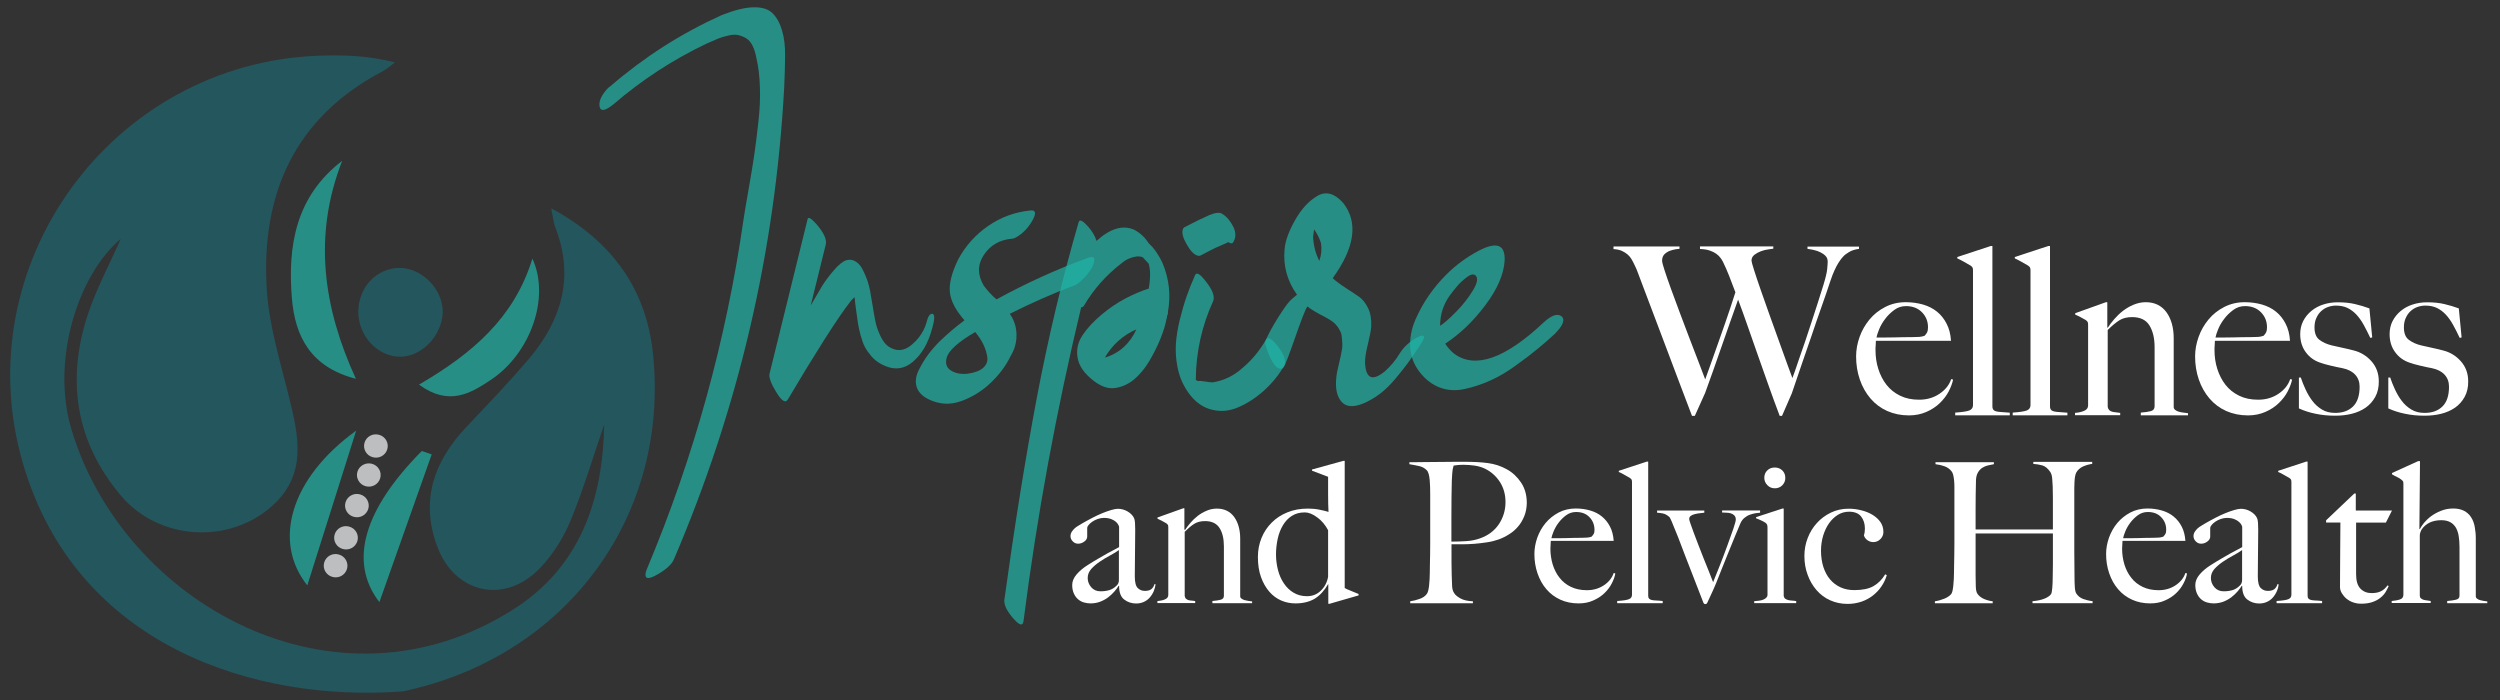 <?xml version="1.0" encoding="utf-8"?>
<!-- Generator: Adobe Illustrator 24.2.0, SVG Export Plug-In . SVG Version: 6.00 Build 0)  -->
<svg version="1.1" id="Layer_1" xmlns="http://www.w3.org/2000/svg" xmlns:xlink="http://www.w3.org/1999/xlink" x="0px" y="0px"
	 viewBox="0 0 250 70" style="enable-background:new 0 0 250 70;" xml:space="preserve">
<rect x="0" y="0" width="250" height="70" fill="#333333" stroke="none"/>
<style type="text/css">
	.st0{opacity:0.7;fill-rule:evenodd;clip-rule:evenodd;fill:#EC008C;enable-background:new    ;}
	.st1{fill-rule:evenodd;clip-rule:evenodd;fill:#24565E;}
	.st2{opacity:0.7;fill-rule:evenodd;clip-rule:evenodd;fill:#21B6A8;enable-background:new    ;}
	.st3{fill-rule:evenodd;clip-rule:evenodd;fill:#BCBEC0;}
	.st4{enable-background:new    ;}
	.st5{fill:#FFFFFF;}
	.st6{opacity:0.7;fill:#21B6A8;enable-background:new    ;}
</style>
<g>
	<path class="st0" d="M11.29,31.59c0.07-0.08,0.15-0.16,0.22-0.24c-0.02,0.05-0.02,0.12-0.05,0.14c-0.05,0.04-0.13,0.05-0.19,0.08
		L11.29,31.59z"/>
	<g>
		<path class="st1" d="M55.12,20.83c6.17,3.32,9.5,8.17,10.17,14.47C67,51.39,56.91,65.24,41.12,68.95
			c-0.29,0.07-0.59,0.16-0.88,0.19c-14.74,1.1-32.58-4.5-37.93-22.74C-3.53,26.51,11.16,6.32,31.88,5.57
			c2.48-0.09,4.96-0.01,7.61,0.67c-0.41,0.3-0.78,0.66-1.23,0.89c-8.77,4.61-12.15,12.23-11.59,21.7c0.21,3.65,1.34,7.27,2.23,10.86
			c0.96,3.9,1.84,7.74-1.67,10.89c-4.3,3.87-11.32,3.49-15.13-1.01c-4.51-5.33-5.49-11.5-3.33-18.08c0.86-2.62,2.2-5.09,3.31-7.61
			c-4.31,3.63-6.96,12.15-4.97,18.94c5.13,17.46,26.46,29.46,44.27,18.09c6.62-4.22,8.91-10.9,9.04-18.47
			c-1.1,3.2-2.06,6.46-3.35,9.59c-0.71,1.72-1.77,3.42-3.06,4.77c-3.52,3.69-8.57,2.57-10.31-2.21c-1.67-4.57-0.31-8.44,2.91-11.86
			c2.13-2.26,4.3-4.5,6.3-6.87c3.27-3.87,4.55-8.2,2.61-13.15C55.36,22.28,55.32,21.8,55.12,20.83z"/>
		<path class="st2" d="M35.59,37.88c-4.5-1.16-6.08-4.2-6.4-8.04c-0.44-5.32,0.41-10.22,5.03-13.76
			C31.3,23.54,32.3,30.72,35.59,37.88z"/>
		<path class="st1" d="M35.83,31.15c0.02-2.41,1.8-4.32,4.08-4.36c2.27-0.04,4.44,2.18,4.36,4.48c-0.08,2.27-2.06,4.36-4.17,4.4
			C37.8,35.72,35.82,33.62,35.83,31.15z"/>
		<path class="st2" d="M41.9,38.46c5.32-3.1,9.52-6.66,11.34-12.6c1.8,3.89-0.18,9.5-4.19,12.15C47.1,39.3,44.9,40.67,41.9,38.46z"
			/>
		<path class="st2" d="M35.62,43.06c-1.63,5.16-3.26,10.32-4.89,15.48C27.26,54.19,28.98,47.86,35.62,43.06z"/>
		<path class="st2" d="M43.17,45.44c-1.72,4.87-3.45,9.74-5.23,14.77c-3.12-4.02-1.55-9.28,4.24-15.11
			C42.52,45.21,42.84,45.33,43.17,45.44z"/>
		<g>
			<path class="st3" d="M36.45,44.28c-0.18,0.62,0.19,1.27,0.82,1.44c0.63,0.18,1.28-0.18,1.46-0.8c0.18-0.62-0.19-1.27-0.82-1.44
				C37.28,43.3,36.62,43.66,36.45,44.28z"/>
			<path class="st3" d="M35.74,47.18c-0.18,0.62,0.19,1.27,0.82,1.44c0.63,0.18,1.28-0.18,1.46-0.8c0.18-0.62-0.19-1.27-0.82-1.44
				C36.57,46.21,35.92,46.57,35.74,47.18z"/>
			<path class="st3" d="M34.55,50.24c-0.18,0.62,0.19,1.27,0.82,1.44c0.63,0.18,1.28-0.18,1.46-0.8c0.18-0.62-0.19-1.27-0.82-1.44
				C35.38,49.26,34.73,49.62,34.55,50.24z"/>
			<path class="st3" d="M33.46,53.46c-0.18,0.62,0.19,1.27,0.82,1.44c0.63,0.18,1.28-0.18,1.46-0.8c0.18-0.62-0.19-1.27-0.82-1.44
				C34.29,52.48,33.64,52.84,33.46,53.46z"/>
			<path class="st3" d="M32.42,56.25c-0.18,0.62,0.19,1.27,0.82,1.44c0.63,0.18,1.28-0.18,1.46-0.8c0.18-0.62-0.19-1.27-0.82-1.44
				C33.25,55.27,32.6,55.63,32.42,56.25z"/>
		</g>
	</g>
</g>
<g class="st4">
	<path class="st5" d="M184.88,25.22c-0.27,0.17-0.43,0.29-0.48,0.35c-0.05,0.05-0.12,0.13-0.21,0.23c-0.09,0.11-0.2,0.26-0.33,0.46
		c-0.13,0.2-0.26,0.44-0.4,0.75c-0.14,0.3-0.29,0.68-0.44,1.14c-0.25,0.76-0.54,1.61-0.87,2.54c-0.33,0.93-0.66,1.88-0.99,2.87
		c-0.34,0.98-0.68,1.97-1.02,2.96c-0.34,0.99-0.66,1.93-0.96,2.82l-0.98,2.25h-0.23c-0.42-1.12-0.82-2.2-1.18-3.23
		c-0.37-1.03-0.72-2.02-1.05-2.97c-0.34-0.95-0.66-1.88-0.97-2.77c-0.31-0.9-0.63-1.78-0.96-2.66c-0.25,0.72-0.52,1.47-0.8,2.26
		c-0.28,0.79-0.56,1.59-0.84,2.4c-0.28,0.81-0.56,1.61-0.84,2.4c-0.28,0.79-0.55,1.55-0.82,2.28l-1.03,2.29h-0.28
		c-0.48-1.26-0.94-2.47-1.37-3.61c-0.43-1.14-0.84-2.24-1.24-3.29c-0.4-1.05-0.78-2.08-1.16-3.07c-0.37-0.99-0.75-1.98-1.12-2.96
		c-0.11-0.3-0.21-0.55-0.29-0.77c-0.09-0.22-0.16-0.42-0.23-0.61c-0.07-0.19-0.14-0.37-0.22-0.54c-0.08-0.17-0.16-0.35-0.26-0.54
		c-0.05-0.09-0.11-0.21-0.2-0.35c-0.09-0.14-0.21-0.28-0.36-0.41c-0.16-0.13-0.34-0.25-0.56-0.35c-0.22-0.1-0.5-0.16-0.84-0.18
		v-0.26h6.6v0.23c-0.08,0-0.21,0.02-0.4,0.05c-0.19,0.03-0.38,0.09-0.59,0.16c-0.2,0.08-0.38,0.2-0.53,0.35
		c-0.15,0.16-0.22,0.37-0.22,0.63c0,0.14,0.08,0.46,0.25,0.97c0.16,0.51,0.38,1.12,0.64,1.85c0.27,0.73,0.56,1.52,0.88,2.38
		c0.32,0.86,0.64,1.71,0.96,2.54c0.32,0.84,0.62,1.62,0.9,2.34c0.28,0.73,0.51,1.32,0.68,1.79c0.05-0.12,0.16-0.45,0.35-0.97
		c0.19-0.52,0.42-1.18,0.7-1.97c0.28-0.79,0.59-1.68,0.94-2.67c0.34-0.99,0.69-2.02,1.03-3.1c-0.23-0.62-0.44-1.17-0.63-1.65
		c-0.19-0.48-0.39-0.94-0.61-1.39c-0.06-0.12-0.14-0.26-0.25-0.4c-0.1-0.14-0.24-0.28-0.42-0.41c-0.18-0.13-0.4-0.24-0.67-0.33
		c-0.27-0.09-0.59-0.14-0.96-0.15v-0.26h7.33v0.23c-0.09,0.02-0.26,0.04-0.5,0.07c-0.24,0.03-0.48,0.09-0.73,0.18
		c-0.24,0.09-0.46,0.21-0.66,0.36c-0.2,0.16-0.29,0.35-0.29,0.59c0,0.09,0.09,0.41,0.26,0.95c0.17,0.54,0.39,1.19,0.66,1.97
		c0.27,0.77,0.56,1.61,0.89,2.52c0.33,0.91,0.64,1.78,0.94,2.61c0.3,0.84,0.57,1.58,0.81,2.25c0.24,0.66,0.42,1.14,0.53,1.44
		c0.05-0.11,0.13-0.34,0.25-0.69c0.12-0.35,0.27-0.78,0.44-1.29c0.18-0.51,0.37-1.07,0.59-1.7c0.21-0.62,0.42-1.26,0.63-1.91
		c0.21-0.65,0.42-1.3,0.63-1.94c0.21-0.65,0.4-1.25,0.57-1.81c0.22-0.72,0.34-1.24,0.37-1.57c0.03-0.33,0.05-0.57,0.05-0.73
		c0-0.23-0.07-0.43-0.21-0.57c-0.14-0.15-0.31-0.27-0.52-0.37c-0.2-0.1-0.42-0.18-0.66-0.23c-0.23-0.05-0.44-0.09-0.63-0.11v-0.23
		h5.15v0.23C185.48,24.94,185.15,25.05,184.88,25.22z"/>
	<path class="st5" d="M194.88,39.12c-0.22,0.43-0.52,0.82-0.89,1.18c-0.37,0.36-0.82,0.66-1.35,0.89c-0.52,0.23-1.1,0.35-1.74,0.35
		c-0.8,0-1.52-0.15-2.18-0.44c-0.66-0.3-1.21-0.71-1.67-1.25c-0.46-0.54-0.82-1.17-1.07-1.9c-0.25-0.73-0.37-1.49-0.37-2.31
		c0-0.66,0.12-1.31,0.35-1.95c0.23-0.65,0.57-1.23,0.99-1.74c0.43-0.52,0.95-0.93,1.57-1.25c0.62-0.32,1.3-0.48,2.05-0.48
		c0.61,0,1.18,0.08,1.72,0.23c0.54,0.16,1.01,0.39,1.4,0.71c0.4,0.32,0.72,0.72,0.97,1.21c0.25,0.48,0.4,1.05,0.44,1.71h-7.51
		c0,0.13-0.01,0.27-0.02,0.43c-0.02,0.16-0.02,0.33-0.02,0.5c0,0.66,0.09,1.28,0.28,1.88c0.19,0.6,0.46,1.13,0.82,1.59
		c0.36,0.46,0.81,0.82,1.36,1.09c0.55,0.27,1.18,0.4,1.9,0.4c0.78,0,1.46-0.2,2.05-0.6c0.59-0.4,0.97-0.89,1.16-1.46l0.19,0.05
		C195.24,38.3,195.1,38.69,194.88,39.12z M192.2,31.23c-0.4-0.41-0.93-0.62-1.6-0.62c-0.44,0-0.83,0.13-1.18,0.39
		c-0.35,0.26-0.66,0.56-0.91,0.9c-0.26,0.34-0.46,0.69-0.6,1.04c-0.14,0.35-0.23,0.62-0.26,0.81c0.36,0,0.68,0,0.96,0
		c0.28,0,0.56,0,0.83-0.01c0.27-0.01,0.56-0.02,0.85-0.02c0.3-0.01,0.62-0.01,0.98-0.01c0.23,0,0.45-0.01,0.66-0.02
		c0.2-0.02,0.38-0.05,0.54-0.12c0.11-0.12,0.19-0.24,0.25-0.35c0.05-0.11,0.08-0.27,0.08-0.49C192.8,32.14,192.6,31.64,192.2,31.23z
		"/>
	<path class="st5" d="M195.52,41.52v-0.26c0.72-0.05,1.19-0.12,1.43-0.22c0.23-0.1,0.35-0.28,0.35-0.53V27.05
		c0-0.12-0.01-0.22-0.04-0.28c-0.02-0.06-0.09-0.13-0.2-0.21c-0.14-0.08-0.35-0.2-0.63-0.36c-0.28-0.16-0.52-0.28-0.7-0.36v-0.14
		l3.35-1.1h0.16v16.04c0,0.16,0.04,0.27,0.11,0.35c0.07,0.08,0.18,0.13,0.32,0.16c0.14,0.03,0.32,0.05,0.54,0.06
		c0.22,0.01,0.48,0.03,0.77,0.06v0.26H195.52z"/>
	<path class="st5" d="M201.27,41.52v-0.26c0.72-0.05,1.19-0.12,1.43-0.22c0.23-0.1,0.35-0.28,0.35-0.53V27.05
		c0-0.12-0.01-0.22-0.04-0.28c-0.02-0.06-0.09-0.13-0.2-0.21c-0.14-0.08-0.35-0.2-0.63-0.36c-0.28-0.16-0.52-0.28-0.7-0.36v-0.14
		l3.35-1.1H205v16.04c0,0.16,0.04,0.27,0.11,0.35c0.07,0.08,0.18,0.13,0.32,0.16c0.14,0.03,0.32,0.05,0.54,0.06
		c0.22,0.01,0.48,0.03,0.77,0.06v0.26H201.27z"/>
	<path class="st5" d="M214.08,41.52v-0.26c0.42-0.03,0.76-0.08,1.01-0.15c0.25-0.07,0.37-0.23,0.37-0.48v-5.9
		c0-0.9-0.17-1.63-0.52-2.19c-0.34-0.55-0.92-0.83-1.73-0.83c-0.52,0-0.94,0.11-1.29,0.33c-0.34,0.22-0.73,0.54-1.15,0.96v7.68
		c0.03,0.16,0.09,0.27,0.16,0.34c0.08,0.07,0.17,0.12,0.28,0.15c0.11,0.03,0.23,0.05,0.37,0.06c0.14,0.01,0.29,0.03,0.44,0.06v0.23
		h-4.52v-0.23c0.36-0.03,0.67-0.1,0.92-0.21c0.26-0.11,0.39-0.29,0.39-0.54v-8.05c0-0.12-0.01-0.22-0.04-0.28
		c-0.02-0.06-0.09-0.13-0.2-0.21c-0.14-0.08-0.3-0.17-0.49-0.27c-0.19-0.1-0.37-0.19-0.56-0.27v-0.14l3.07-1.1h0.14v2.53l0.05,0.02
		c0.17-0.27,0.38-0.55,0.64-0.85c0.26-0.3,0.55-0.58,0.87-0.83c0.33-0.25,0.68-0.46,1.07-0.62c0.39-0.16,0.79-0.25,1.21-0.25
		c0.9,0,1.59,0.34,2.08,1.01c0.48,0.67,0.72,1.54,0.72,2.6v6.88c0,0.11,0.05,0.2,0.15,0.28c0.1,0.08,0.22,0.14,0.36,0.18
		c0.14,0.04,0.29,0.07,0.46,0.09c0.16,0.02,0.32,0.04,0.46,0.06v0.21H214.08z"/>
	<path class="st5" d="M228.78,39.12c-0.22,0.43-0.52,0.82-0.89,1.18c-0.37,0.36-0.82,0.66-1.35,0.89c-0.52,0.23-1.1,0.35-1.74,0.35
		c-0.8,0-1.52-0.15-2.18-0.44c-0.66-0.3-1.21-0.71-1.67-1.25c-0.46-0.54-0.82-1.17-1.07-1.9c-0.25-0.73-0.37-1.49-0.37-2.31
		c0-0.66,0.12-1.31,0.35-1.95c0.23-0.65,0.57-1.23,0.99-1.74c0.43-0.52,0.95-0.93,1.57-1.25c0.62-0.32,1.3-0.48,2.05-0.48
		c0.61,0,1.18,0.08,1.72,0.23c0.54,0.16,1.01,0.39,1.4,0.71c0.4,0.32,0.72,0.72,0.97,1.21c0.25,0.48,0.4,1.05,0.44,1.71h-7.51
		c0,0.13-0.01,0.27-0.02,0.43c-0.02,0.16-0.02,0.33-0.02,0.5c0,0.66,0.09,1.28,0.28,1.88c0.19,0.6,0.46,1.13,0.82,1.59
		c0.36,0.46,0.81,0.82,1.36,1.09c0.55,0.27,1.18,0.4,1.9,0.4c0.78,0,1.46-0.2,2.05-0.6c0.59-0.4,0.97-0.89,1.16-1.46l0.19,0.05
		C229.14,38.3,229,38.69,228.78,39.12z M226.1,31.23c-0.4-0.41-0.93-0.62-1.6-0.62c-0.44,0-0.83,0.13-1.18,0.39
		c-0.35,0.26-0.66,0.56-0.91,0.9c-0.26,0.34-0.46,0.69-0.6,1.04c-0.14,0.35-0.23,0.62-0.26,0.81c0.36,0,0.68,0,0.96,0
		s0.56,0,0.83-0.01c0.27-0.01,0.56-0.02,0.85-0.02c0.3-0.01,0.62-0.01,0.98-0.01c0.23,0,0.45-0.01,0.66-0.02
		c0.2-0.02,0.38-0.05,0.54-0.12c0.11-0.12,0.19-0.24,0.25-0.35c0.05-0.11,0.08-0.27,0.08-0.49C226.7,32.14,226.5,31.64,226.1,31.23z
		"/>
	<path class="st5" d="M237.53,39.68c-0.24,0.44-0.57,0.81-0.97,1.09c-0.41,0.28-0.87,0.48-1.39,0.61c-0.52,0.13-1.07,0.19-1.65,0.19
		c-0.69,0-1.33-0.06-1.94-0.19c-0.61-0.12-1.17-0.3-1.69-0.54v-3.09h0.19c0.12,0.37,0.28,0.77,0.47,1.18
		c0.19,0.41,0.41,0.8,0.68,1.15c0.26,0.35,0.58,0.64,0.96,0.87c0.37,0.23,0.82,0.34,1.33,0.34c0.75,0,1.34-0.21,1.78-0.64
		c0.44-0.43,0.66-1.09,0.66-1.98c0-0.48-0.15-0.89-0.45-1.21c-0.3-0.32-0.72-0.53-1.25-0.64c-0.42-0.08-0.82-0.16-1.21-0.26
		c-0.39-0.09-0.74-0.19-1.05-0.3c-0.59-0.2-1.07-0.55-1.43-1.05c-0.37-0.5-0.55-1.1-0.55-1.8c0-0.48,0.1-0.92,0.3-1.31
		c0.2-0.39,0.48-0.73,0.82-1.01c0.34-0.28,0.74-0.5,1.19-0.64c0.45-0.15,0.94-0.22,1.45-0.22c0.66,0,1.23,0.06,1.73,0.18
		c0.5,0.12,0.98,0.26,1.43,0.43l0.28,2.9l-0.19,0.05c-0.22-0.47-0.44-0.9-0.66-1.3c-0.22-0.4-0.46-0.74-0.73-1.03
		c-0.27-0.29-0.57-0.51-0.9-0.67c-0.34-0.16-0.72-0.23-1.16-0.23c-0.27,0-0.53,0.05-0.78,0.14c-0.26,0.09-0.48,0.23-0.68,0.41
		c-0.2,0.18-0.36,0.41-0.48,0.68c-0.13,0.27-0.19,0.59-0.19,0.95c0,0.58,0.16,0.99,0.49,1.24c0.33,0.25,0.74,0.44,1.24,0.56
		c0.34,0.08,0.72,0.16,1.12,0.25c0.41,0.09,0.76,0.17,1.05,0.25c0.7,0.17,1.3,0.53,1.79,1.08c0.49,0.55,0.74,1.22,0.74,2.01
		C237.89,38.71,237.77,39.24,237.53,39.68z"/>
	<path class="st5" d="M246.47,39.68c-0.24,0.44-0.57,0.81-0.97,1.09c-0.41,0.28-0.87,0.48-1.39,0.61c-0.52,0.13-1.07,0.19-1.65,0.19
		c-0.69,0-1.33-0.06-1.94-0.19c-0.61-0.12-1.17-0.3-1.69-0.54v-3.09h0.19c0.12,0.37,0.28,0.77,0.47,1.18
		c0.19,0.41,0.41,0.8,0.68,1.15c0.26,0.35,0.58,0.64,0.96,0.87c0.37,0.23,0.82,0.34,1.33,0.34c0.75,0,1.34-0.21,1.78-0.64
		c0.44-0.43,0.66-1.09,0.66-1.98c0-0.48-0.15-0.89-0.45-1.21c-0.3-0.32-0.72-0.53-1.25-0.64c-0.42-0.08-0.82-0.16-1.21-0.26
		c-0.39-0.09-0.74-0.19-1.05-0.3c-0.59-0.2-1.07-0.55-1.43-1.05c-0.37-0.5-0.55-1.1-0.55-1.8c0-0.48,0.1-0.92,0.3-1.31
		c0.2-0.39,0.48-0.73,0.82-1.01c0.34-0.28,0.74-0.5,1.19-0.64c0.45-0.15,0.94-0.22,1.45-0.22c0.66,0,1.23,0.06,1.73,0.18
		c0.5,0.12,0.98,0.26,1.43,0.43l0.28,2.9l-0.19,0.05c-0.22-0.47-0.44-0.9-0.66-1.3c-0.22-0.4-0.46-0.74-0.73-1.03
		c-0.27-0.29-0.57-0.51-0.9-0.67c-0.34-0.16-0.72-0.23-1.16-0.23c-0.27,0-0.53,0.05-0.78,0.14c-0.26,0.09-0.48,0.23-0.68,0.41
		c-0.2,0.18-0.36,0.41-0.48,0.68c-0.13,0.27-0.19,0.59-0.19,0.95c0,0.58,0.16,0.99,0.49,1.24c0.33,0.25,0.74,0.44,1.24,0.56
		c0.34,0.08,0.72,0.16,1.12,0.25c0.41,0.09,0.76,0.17,1.05,0.25c0.7,0.17,1.3,0.53,1.79,1.08c0.49,0.55,0.74,1.22,0.74,2.01
		C246.83,38.71,246.71,39.24,246.47,39.68z"/>
</g>
<g class="st4">
	<path class="st5" d="M115.37,59.13c-0.1,0.23-0.24,0.45-0.41,0.64c-0.17,0.19-0.37,0.33-0.6,0.43c-0.23,0.1-0.48,0.15-0.75,0.15
		c-0.44,0-0.84-0.13-1.18-0.39c-0.35-0.26-0.52-0.72-0.52-1.37l-0.04-0.02c-0.1,0.17-0.24,0.36-0.42,0.57
		c-0.18,0.21-0.39,0.4-0.63,0.59c-0.24,0.18-0.51,0.33-0.8,0.44c-0.29,0.11-0.62,0.17-0.97,0.17c-0.21,0-0.42-0.03-0.64-0.09
		c-0.22-0.06-0.41-0.16-0.59-0.31c-0.18-0.15-0.32-0.34-0.43-0.58c-0.11-0.24-0.17-0.52-0.17-0.86c0-0.37,0.15-0.72,0.44-1.06
		c0.29-0.34,0.66-0.65,1.09-0.92c0.43-0.27,0.81-0.51,1.15-0.7c0.33-0.2,0.62-0.36,0.87-0.5c0.25-0.14,0.47-0.25,0.66-0.35
		c0.19-0.1,0.35-0.19,0.48-0.26v-2.02c0-0.03-0.02-0.09-0.07-0.19c-0.05-0.1-0.12-0.2-0.23-0.3c-0.11-0.1-0.26-0.2-0.46-0.28
		c-0.2-0.08-0.45-0.13-0.76-0.13c-0.21,0-0.41,0.04-0.62,0.11c-0.2,0.07-0.38,0.16-0.54,0.27c-0.16,0.11-0.28,0.22-0.37,0.33
		c-0.09,0.11-0.14,0.21-0.14,0.28v0.88c0,0.18-0.09,0.35-0.28,0.49c-0.19,0.14-0.4,0.22-0.62,0.22c-0.21,0-0.39-0.07-0.54-0.23
		c-0.15-0.15-0.23-0.32-0.23-0.52c0-0.16,0.04-0.3,0.12-0.43c0.08-0.13,0.18-0.25,0.29-0.35c0.12-0.1,0.24-0.2,0.38-0.27
		c0.14-0.08,0.26-0.15,0.36-0.22c0.34-0.2,0.69-0.38,1.04-0.57c0.35-0.18,0.69-0.34,1.01-0.47c0.32-0.13,0.61-0.23,0.88-0.31
		c0.27-0.08,0.49-0.12,0.66-0.12c0.34,0,0.66,0.09,0.96,0.26c0.3,0.18,0.52,0.39,0.65,0.66c0.05,0.09,0.08,0.25,0.1,0.48
		c0.01,0.23,0.02,0.45,0.02,0.68c0,0.47,0,0.89-0.01,1.27c-0.01,0.38-0.01,0.74-0.01,1.1c0,0.35,0,0.71-0.01,1.09
		c-0.01,0.37-0.01,0.78-0.01,1.22c0,0.59,0.1,0.98,0.3,1.17c0.2,0.19,0.43,0.28,0.7,0.28c0.3,0,0.52-0.06,0.67-0.19
		c0.14-0.12,0.24-0.28,0.29-0.48h0.12C115.53,58.65,115.47,58.89,115.37,59.13z M111.9,55c-0.23,0.17-0.53,0.35-0.88,0.54
		c-0.35,0.19-0.7,0.39-1.03,0.62c-0.33,0.22-0.62,0.47-0.86,0.73c-0.24,0.27-0.36,0.57-0.36,0.91c0,0.34,0.12,0.65,0.35,0.92
		c0.23,0.27,0.54,0.41,0.92,0.41c0.34,0,0.64-0.04,0.9-0.12c0.26-0.08,0.5-0.23,0.72-0.45c0.16-0.14,0.23-0.33,0.23-0.55V55z"/>
	<path class="st5" d="M121.24,60.32v-0.22c0.35-0.03,0.63-0.07,0.84-0.13c0.21-0.06,0.31-0.19,0.31-0.4v-4.93
		c0-0.76-0.14-1.37-0.43-1.83c-0.29-0.46-0.77-0.7-1.45-0.7c-0.43,0-0.79,0.09-1.08,0.27c-0.29,0.18-0.61,0.45-0.96,0.8v6.42
		c0.03,0.13,0.07,0.23,0.14,0.28c0.07,0.06,0.14,0.1,0.23,0.13c0.09,0.03,0.2,0.04,0.31,0.05c0.12,0.01,0.24,0.02,0.37,0.05v0.2
		h-3.78v-0.2c0.3-0.03,0.56-0.08,0.77-0.18c0.22-0.09,0.32-0.24,0.32-0.45v-6.74c0-0.1-0.01-0.18-0.03-0.23
		c-0.02-0.05-0.08-0.11-0.17-0.18c-0.12-0.07-0.25-0.14-0.41-0.23c-0.16-0.08-0.31-0.16-0.47-0.23v-0.12l2.57-0.92h0.12v2.11
		L118.5,53c0.14-0.22,0.32-0.46,0.54-0.71c0.21-0.25,0.46-0.49,0.73-0.7c0.27-0.21,0.57-0.38,0.9-0.52
		c0.32-0.14,0.66-0.21,1.01-0.21c0.75,0,1.33,0.28,1.74,0.84c0.4,0.56,0.6,1.29,0.6,2.17v5.76c0,0.09,0.04,0.17,0.13,0.23
		c0.08,0.07,0.19,0.11,0.3,0.15c0.12,0.03,0.24,0.06,0.38,0.08c0.14,0.02,0.26,0.04,0.38,0.05v0.18H121.24z"/>
	<path class="st5" d="M132.95,60.38h-0.12v-1.96h-0.02c-0.38,0.65-0.83,1.14-1.34,1.45c-0.52,0.31-1.16,0.47-1.93,0.47
		c-0.48,0-0.95-0.09-1.4-0.28c-0.45-0.19-0.85-0.48-1.2-0.88c-0.35-0.4-0.63-0.89-0.84-1.47c-0.21-0.58-0.31-1.25-0.31-2.01
		c0-0.68,0.12-1.31,0.36-1.9c0.24-0.59,0.58-1.1,1.02-1.54c0.44-0.44,0.96-0.78,1.58-1.03c0.61-0.25,1.29-0.37,2.04-0.37
		c0.39,0,0.76,0.03,1.11,0.1c0.35,0.07,0.66,0.14,0.95,0.23c-0.01-0.2-0.02-0.46-0.03-0.8c-0.01-0.34-0.01-0.69-0.01-1.04
		c0-0.35,0-0.68,0-0.98c0-0.31,0-0.54,0-0.69l-1.61-0.61v-0.12l3.11-0.86h0.16v12.71c0.1,0.07,0.3,0.16,0.59,0.27
		c0.29,0.12,0.55,0.23,0.8,0.33v0.14L132.95,60.38z M132.81,53.02c-0.29-0.54-0.65-0.97-1.1-1.29c-0.44-0.33-0.86-0.49-1.23-0.49
		c-0.51,0-0.94,0.12-1.3,0.35c-0.36,0.23-0.66,0.55-0.89,0.94c-0.23,0.39-0.41,0.84-0.52,1.35c-0.11,0.51-0.17,1.03-0.17,1.57
		c0,0.54,0.07,1.05,0.2,1.56c0.13,0.5,0.33,0.95,0.59,1.33c0.26,0.39,0.58,0.7,0.97,0.93c0.38,0.23,0.83,0.35,1.34,0.35
		c0.54,0,1-0.18,1.38-0.55c0.38-0.37,0.63-0.83,0.73-1.39V53.02z"/>
	<path class="st5" d="M152.43,51.61c-0.16,0.39-0.36,0.74-0.62,1.04c-0.25,0.3-0.55,0.56-0.89,0.77c-0.34,0.22-0.69,0.39-1.04,0.52
		c-0.37,0.13-0.76,0.23-1.17,0.29c-0.42,0.07-0.84,0.11-1.26,0.15c-0.42,0.03-0.84,0.05-1.24,0.05c-0.39,0-0.74,0-1.06,0
		c0,0.42,0,0.78,0,1.08c0,0.29,0,0.54,0,0.76c0,0.22,0,0.43,0.01,0.62c0.01,0.19,0.01,0.4,0.01,0.62c0.01,0.42,0.03,0.78,0.04,1.08
		c0.01,0.3,0.08,0.55,0.22,0.74c0.1,0.17,0.31,0.34,0.61,0.51c0.3,0.17,0.72,0.27,1.25,0.29v0.2h-6.27v-0.2
		c0.33-0.05,0.64-0.13,0.94-0.24c0.3-0.1,0.54-0.26,0.7-0.47c0.07-0.08,0.12-0.2,0.16-0.35c0.04-0.16,0.07-0.33,0.09-0.53
		c0.02-0.2,0.04-0.4,0.05-0.63c0.01-0.22,0.02-0.44,0.02-0.65c0-0.18,0-0.43,0.01-0.74c0.01-0.31,0.01-0.66,0.02-1.03
		c0.01-0.37,0.01-0.75,0.01-1.15c0-0.4,0-0.78,0-1.14V49.4c0-0.23,0-0.47-0.01-0.71c-0.01-0.24-0.02-0.47-0.04-0.69
		c-0.02-0.22-0.05-0.41-0.1-0.59c-0.05-0.18-0.11-0.3-0.19-0.38c-0.2-0.21-0.45-0.35-0.75-0.42c-0.31-0.07-0.64-0.13-0.99-0.19v-0.2
		c0.08,0,0.23,0,0.47,0c0.25,0,0.54,0,0.87-0.01c0.33-0.01,0.7-0.01,1.09-0.01c0.39,0,0.78,0,1.17-0.01
		c0.38-0.01,0.75-0.01,1.09-0.01c0.35,0,0.65,0,0.88,0c0.86,0,1.63,0.04,2.29,0.13c0.67,0.09,1.29,0.29,1.88,0.62
		c0.57,0.31,1.05,0.76,1.43,1.33c0.38,0.57,0.57,1.25,0.57,2.04C152.67,50.78,152.59,51.22,152.43,51.61z M149.98,48.18
		c-0.39-0.59-0.89-1.03-1.52-1.33c-0.31-0.14-0.65-0.24-1-0.29c-0.35-0.05-0.72-0.08-1.1-0.08c-0.27,0-0.49,0.01-0.64,0.03
		c-0.15,0.02-0.27,0.04-0.36,0.05c-0.01,0.08-0.03,0.15-0.05,0.21c-0.02,0.06-0.04,0.13-0.05,0.23c-0.01,0.09-0.03,0.22-0.04,0.38
		c-0.01,0.16-0.03,0.4-0.04,0.7c-0.01,0.46-0.02,1.01-0.03,1.66c-0.01,0.65-0.01,1.29-0.01,1.92c0,0.63,0,1.17,0,1.64
		c0,0.47,0,0.76,0,0.86c0.54,0,1.04-0.02,1.51-0.05c0.47-0.03,0.91-0.12,1.31-0.26c0.84-0.29,1.47-0.76,1.92-1.42
		c0.44-0.66,0.67-1.4,0.67-2.22C150.55,49.44,150.36,48.77,149.98,48.18z"/>
	<path class="st5" d="M161.19,58.32c-0.18,0.36-0.43,0.69-0.74,0.99c-0.31,0.3-0.69,0.55-1.13,0.74c-0.44,0.2-0.92,0.29-1.46,0.29
		c-0.67,0-1.27-0.12-1.82-0.37c-0.55-0.25-1.02-0.6-1.4-1.05c-0.39-0.45-0.68-0.98-0.89-1.59c-0.21-0.61-0.31-1.25-0.31-1.93
		c0-0.55,0.1-1.09,0.29-1.64c0.2-0.54,0.47-1.03,0.83-1.46c0.36-0.43,0.8-0.78,1.31-1.05c0.52-0.27,1.09-0.4,1.71-0.4
		c0.51,0,0.99,0.07,1.44,0.2c0.45,0.13,0.84,0.33,1.17,0.6c0.33,0.27,0.6,0.6,0.81,1.01c0.21,0.4,0.33,0.88,0.37,1.43h-6.29
		c0,0.1-0.01,0.23-0.02,0.36c-0.01,0.14-0.02,0.28-0.02,0.42c0,0.55,0.08,1.07,0.23,1.58c0.16,0.5,0.38,0.95,0.69,1.33
		c0.3,0.39,0.68,0.69,1.14,0.91c0.46,0.22,0.99,0.33,1.59,0.33c0.65,0,1.22-0.17,1.71-0.5c0.49-0.33,0.81-0.74,0.97-1.22l0.16,0.04
		C161.49,57.64,161.37,57.96,161.19,58.32z M158.95,51.72c-0.33-0.35-0.78-0.52-1.34-0.52c-0.37,0-0.7,0.11-0.99,0.32
		s-0.55,0.47-0.76,0.75c-0.22,0.29-0.38,0.58-0.5,0.87c-0.12,0.29-0.19,0.52-0.22,0.68c0.3,0,0.57,0,0.8,0c0.23,0,0.47,0,0.7-0.01
		c0.23-0.01,0.47-0.01,0.71-0.02c0.25-0.01,0.52-0.01,0.82-0.01c0.2,0,0.38-0.01,0.55-0.02c0.17-0.01,0.32-0.05,0.45-0.1
		c0.09-0.1,0.16-0.2,0.21-0.29c0.05-0.09,0.07-0.23,0.07-0.41C159.44,52.48,159.28,52.06,158.95,51.72z"/>
	<path class="st5" d="M161.72,60.32v-0.22c0.6-0.04,1-0.1,1.19-0.19c0.2-0.08,0.29-0.23,0.29-0.44V48.22c0-0.1-0.01-0.18-0.03-0.24
		c-0.02-0.05-0.08-0.11-0.17-0.18c-0.12-0.07-0.29-0.17-0.53-0.3c-0.23-0.14-0.43-0.24-0.59-0.3v-0.12l2.8-0.92h0.14v13.41
		c0,0.13,0.03,0.23,0.09,0.29c0.06,0.07,0.15,0.11,0.26,0.14c0.12,0.03,0.27,0.04,0.45,0.05c0.18,0.01,0.4,0.02,0.65,0.05v0.22
		H161.72z"/>
	<path class="st5" d="M175.57,51.32c-0.19,0.03-0.38,0.08-0.58,0.15c-0.2,0.07-0.38,0.18-0.55,0.32c-0.17,0.14-0.31,0.33-0.41,0.57
		c-0.16,0.37-0.34,0.8-0.54,1.29c-0.2,0.5-0.41,1.02-0.64,1.57c-0.22,0.55-0.44,1.1-0.66,1.64c-0.22,0.55-0.41,1.05-0.6,1.51
		c-0.1,0.23-0.19,0.43-0.26,0.6c-0.07,0.16-0.14,0.32-0.21,0.46c-0.07,0.14-0.13,0.28-0.19,0.41c-0.06,0.13-0.13,0.28-0.21,0.45
		c-0.04,0.08-0.1,0.12-0.2,0.12c-0.05,0-0.09-0.02-0.12-0.05c-0.03-0.03-0.05-0.06-0.06-0.09c-0.21-0.54-0.4-1.04-0.59-1.52
		c-0.18-0.48-0.37-0.97-0.57-1.47c-0.2-0.5-0.4-1.04-0.63-1.62c-0.22-0.57-0.47-1.22-0.74-1.94c-0.04-0.1-0.09-0.24-0.17-0.42
		c-0.07-0.18-0.15-0.36-0.23-0.56c-0.08-0.2-0.16-0.38-0.23-0.57c-0.08-0.18-0.15-0.33-0.22-0.45c-0.08-0.08-0.2-0.17-0.36-0.26
		c-0.16-0.1-0.46-0.16-0.89-0.19v-0.22h4.72v0.22c-0.12,0.01-0.26,0.03-0.44,0.05c-0.18,0.02-0.34,0.05-0.5,0.09
		s-0.29,0.09-0.4,0.17c-0.11,0.07-0.17,0.18-0.17,0.32c0,0.07,0.04,0.22,0.13,0.47c0.08,0.25,0.2,0.55,0.33,0.92
		c0.14,0.37,0.29,0.77,0.46,1.21c0.17,0.44,0.34,0.89,0.52,1.33c0.18,0.44,0.35,0.87,0.52,1.29c0.17,0.42,0.31,0.78,0.43,1.1
		c0.2-0.48,0.42-1.06,0.69-1.72c0.26-0.67,0.51-1.32,0.74-1.96c0.23-0.64,0.43-1.2,0.6-1.68c0.16-0.48,0.24-0.78,0.24-0.9
		c0-0.18-0.05-0.32-0.15-0.42c-0.1-0.1-0.22-0.17-0.36-0.21c-0.14-0.04-0.29-0.06-0.45-0.06s-0.29-0.01-0.41-0.02v-0.2h3.8v0.22
		C175.92,51.28,175.76,51.29,175.57,51.32z"/>
	<path class="st5" d="M175.42,60.32v-0.2c0.16-0.01,0.31-0.03,0.47-0.05c0.16-0.02,0.3-0.05,0.42-0.1c0.12-0.05,0.23-0.11,0.31-0.19
		c0.08-0.08,0.13-0.18,0.13-0.29v-6.72c0-0.1-0.01-0.2-0.03-0.27c-0.02-0.08-0.08-0.15-0.17-0.22c-0.12-0.08-0.26-0.16-0.42-0.23
		c-0.16-0.08-0.34-0.15-0.52-0.22v-0.12l2.64-0.86h0.12v8.75c0.03,0.13,0.08,0.23,0.17,0.28c0.08,0.06,0.19,0.1,0.3,0.13
		c0.12,0.03,0.24,0.04,0.38,0.05c0.14,0.01,0.27,0.02,0.4,0.05v0.2H175.42z M178.23,48.53c-0.2,0.2-0.45,0.3-0.75,0.3
		c-0.29,0-0.54-0.1-0.74-0.31c-0.21-0.21-0.31-0.46-0.31-0.74c0-0.3,0.1-0.55,0.3-0.74c0.2-0.2,0.45-0.29,0.75-0.29
		c0.3,0,0.55,0.1,0.75,0.29c0.2,0.2,0.3,0.44,0.3,0.74C178.54,48.07,178.43,48.32,178.23,48.53z"/>
	<path class="st5" d="M188.15,58.63c-0.23,0.35-0.52,0.65-0.86,0.92c-0.34,0.27-0.72,0.47-1.15,0.62c-0.42,0.14-0.88,0.22-1.38,0.22
		c-0.63,0-1.21-0.12-1.74-0.36c-0.54-0.24-0.99-0.58-1.37-1.02c-0.38-0.44-0.68-0.95-0.89-1.54c-0.22-0.59-0.32-1.21-0.32-1.88
		c0-0.63,0.11-1.22,0.33-1.79c0.22-0.57,0.53-1.07,0.92-1.5c0.39-0.43,0.86-0.78,1.4-1.04c0.54-0.26,1.13-0.39,1.77-0.39
		c0.43,0,0.85,0.05,1.27,0.16c0.42,0.1,0.79,0.25,1.12,0.45c0.33,0.2,0.59,0.44,0.79,0.72c0.2,0.29,0.3,0.62,0.3,1
		c0,0.27-0.1,0.51-0.3,0.71c-0.2,0.2-0.44,0.3-0.71,0.3c-0.22,0-0.42-0.07-0.6-0.2c-0.18-0.13-0.29-0.29-0.34-0.49
		c0.07-0.18,0.1-0.4,0.1-0.67c0-0.48-0.13-0.88-0.38-1.2c-0.25-0.32-0.66-0.48-1.2-0.48c-0.4,0-0.78,0.1-1.12,0.31
		c-0.34,0.21-0.63,0.49-0.88,0.84c-0.25,0.35-0.44,0.76-0.59,1.23c-0.14,0.47-0.22,0.97-0.22,1.51c0,0.59,0.08,1.13,0.23,1.62
		c0.16,0.49,0.38,0.91,0.67,1.25c0.29,0.35,0.64,0.61,1.05,0.8c0.41,0.19,0.87,0.28,1.38,0.28c0.81,0,1.45-0.13,1.92-0.4
		c0.47-0.27,0.86-0.66,1.17-1.18l0.16,0.08C188.56,57.92,188.39,58.28,188.15,58.63z"/>
	<path class="st5" d="M203.25,60.32v-0.2c0.48-0.04,0.89-0.13,1.21-0.26c0.33-0.14,0.54-0.29,0.65-0.46
		c0.03-0.04,0.05-0.12,0.07-0.23c0.02-0.12,0.04-0.25,0.05-0.41c0.01-0.16,0.02-0.32,0.03-0.49c0.01-0.17,0.01-0.33,0.01-0.49
		c0.01-0.43,0.02-0.87,0.02-1.33c0-0.47,0-0.91,0-1.31c0-0.42,0-0.78,0-1.1c0-0.33,0-0.55,0-0.69h-7.73v4.21
		c0,0.38,0.01,0.74,0.02,1.1c0.01,0.35,0.07,0.6,0.18,0.74c0.16,0.22,0.38,0.39,0.67,0.51c0.29,0.12,0.57,0.19,0.84,0.22v0.2h-5.78
		v-0.2c0.33-0.05,0.64-0.14,0.94-0.26c0.3-0.12,0.53-0.28,0.69-0.46c0.05-0.07,0.09-0.17,0.13-0.32c0.03-0.15,0.06-0.32,0.08-0.52
		c0.02-0.2,0.04-0.41,0.05-0.64c0.01-0.23,0.02-0.45,0.02-0.66c0-0.18,0-0.43,0.01-0.74c0.01-0.31,0.01-0.66,0.02-1.03
		c0.01-0.37,0.01-0.75,0.01-1.15c0-0.4,0-0.78,0-1.14V49.4c0-0.23,0-0.47,0-0.7c0-0.23-0.01-0.45-0.03-0.66
		c-0.02-0.2-0.05-0.38-0.09-0.55c-0.04-0.16-0.1-0.29-0.18-0.38c-0.18-0.22-0.41-0.38-0.68-0.48c-0.27-0.1-0.57-0.17-0.91-0.21v-0.2
		h5.84v0.2c-0.18,0.03-0.38,0.07-0.59,0.12c-0.21,0.05-0.4,0.13-0.57,0.24c-0.17,0.11-0.31,0.26-0.43,0.46
		c-0.12,0.2-0.18,0.44-0.2,0.74c-0.01,0.46-0.02,0.95-0.03,1.48c-0.01,0.53-0.01,1.03-0.01,1.52c0,0.47,0,0.89,0,1.25
		c0,0.35,0,0.59,0,0.72h7.73c0-0.42,0-0.8,0-1.14c0-0.35,0-0.69,0-1.02c0-0.33,0-0.66,0-1c0-0.34-0.01-0.72-0.02-1.16
		c-0.01-0.25-0.03-0.51-0.05-0.77c-0.02-0.27-0.08-0.49-0.19-0.66c-0.24-0.35-0.5-0.57-0.8-0.66c-0.3-0.08-0.6-0.13-0.9-0.15v-0.2
		h5.89v0.2c-0.31,0.04-0.62,0.13-0.92,0.26c-0.3,0.14-0.52,0.34-0.67,0.6c-0.05,0.09-0.09,0.22-0.12,0.38
		c-0.03,0.16-0.05,0.35-0.06,0.55c-0.01,0.2-0.02,0.41-0.02,0.62c0,0.21,0,0.41,0,0.61v3.35c0,0.48,0,0.92,0,1.31
		c0,0.38,0,0.76,0,1.14c0,0.37,0,0.74,0.01,1.14c0.01,0.39,0.01,0.82,0.01,1.29c0,0.38,0.01,0.73,0.03,1.05
		c0.02,0.32,0.07,0.54,0.15,0.66c0.17,0.26,0.4,0.44,0.69,0.55c0.29,0.1,0.6,0.18,0.94,0.22v0.2H203.25z"/>
	<path class="st5" d="M218.36,58.32c-0.18,0.36-0.43,0.69-0.74,0.99c-0.31,0.3-0.69,0.55-1.13,0.74c-0.44,0.2-0.92,0.29-1.46,0.29
		c-0.67,0-1.27-0.12-1.82-0.37c-0.55-0.25-1.02-0.6-1.4-1.05c-0.39-0.45-0.68-0.98-0.89-1.59c-0.21-0.61-0.31-1.25-0.31-1.93
		c0-0.55,0.1-1.09,0.29-1.64c0.2-0.54,0.47-1.03,0.83-1.46c0.36-0.43,0.8-0.78,1.31-1.05c0.52-0.27,1.09-0.4,1.71-0.4
		c0.51,0,0.99,0.07,1.44,0.2c0.45,0.13,0.84,0.33,1.17,0.6c0.33,0.27,0.6,0.6,0.81,1.01c0.21,0.4,0.33,0.88,0.37,1.43h-6.29
		c0,0.1-0.01,0.23-0.02,0.36c-0.01,0.14-0.02,0.28-0.02,0.42c0,0.55,0.08,1.07,0.23,1.58c0.16,0.5,0.38,0.95,0.69,1.33
		c0.3,0.39,0.68,0.69,1.14,0.91c0.46,0.22,0.99,0.33,1.59,0.33c0.65,0,1.22-0.17,1.71-0.5c0.49-0.33,0.81-0.74,0.97-1.22l0.16,0.04
		C218.66,57.64,218.55,57.96,218.36,58.32z M216.12,51.72c-0.33-0.35-0.78-0.52-1.34-0.52c-0.37,0-0.7,0.11-0.99,0.32
		s-0.55,0.47-0.76,0.75c-0.22,0.29-0.38,0.58-0.5,0.87c-0.12,0.29-0.19,0.52-0.22,0.68c0.3,0,0.57,0,0.8,0c0.23,0,0.47,0,0.7-0.01
		c0.23-0.01,0.47-0.01,0.71-0.02c0.25-0.01,0.52-0.01,0.82-0.01c0.2,0,0.38-0.01,0.55-0.02c0.17-0.01,0.32-0.05,0.45-0.1
		c0.09-0.1,0.16-0.2,0.21-0.29c0.05-0.09,0.07-0.23,0.07-0.41C216.62,52.48,216.45,52.06,216.12,51.72z"/>
	<path class="st5" d="M227.68,59.13c-0.1,0.23-0.24,0.45-0.41,0.64c-0.17,0.19-0.37,0.33-0.6,0.43c-0.23,0.1-0.48,0.15-0.75,0.15
		c-0.44,0-0.84-0.13-1.18-0.39c-0.35-0.26-0.52-0.72-0.52-1.37l-0.04-0.02c-0.1,0.17-0.24,0.36-0.42,0.57
		c-0.18,0.21-0.39,0.4-0.63,0.59c-0.24,0.18-0.51,0.33-0.8,0.44c-0.29,0.11-0.62,0.17-0.97,0.17c-0.21,0-0.42-0.03-0.64-0.09
		c-0.22-0.06-0.41-0.16-0.59-0.31c-0.18-0.15-0.32-0.34-0.43-0.58c-0.11-0.24-0.17-0.52-0.17-0.86c0-0.37,0.15-0.72,0.44-1.06
		c0.29-0.34,0.66-0.65,1.09-0.92c0.43-0.27,0.81-0.51,1.15-0.7c0.33-0.2,0.62-0.36,0.87-0.5c0.25-0.14,0.47-0.25,0.66-0.35
		c0.19-0.1,0.35-0.19,0.48-0.26v-2.02c0-0.03-0.02-0.09-0.07-0.19c-0.05-0.1-0.12-0.2-0.24-0.3c-0.11-0.1-0.26-0.2-0.46-0.28
		c-0.2-0.08-0.45-0.13-0.76-0.13c-0.21,0-0.41,0.04-0.62,0.11c-0.2,0.07-0.38,0.16-0.54,0.27c-0.16,0.11-0.28,0.22-0.37,0.33
		c-0.09,0.11-0.14,0.21-0.14,0.28v0.88c0,0.18-0.09,0.35-0.28,0.49c-0.19,0.14-0.39,0.22-0.62,0.22c-0.21,0-0.39-0.07-0.54-0.23
		c-0.15-0.15-0.23-0.32-0.23-0.52c0-0.16,0.04-0.3,0.12-0.43c0.08-0.13,0.18-0.25,0.29-0.35c0.12-0.1,0.24-0.2,0.38-0.27
		c0.14-0.08,0.26-0.15,0.36-0.22c0.34-0.2,0.69-0.38,1.04-0.57c0.35-0.18,0.69-0.34,1.01-0.47c0.32-0.13,0.61-0.23,0.88-0.31
		c0.27-0.08,0.49-0.12,0.66-0.12c0.34,0,0.66,0.09,0.96,0.26c0.3,0.18,0.52,0.39,0.65,0.66c0.05,0.09,0.08,0.25,0.1,0.48
		c0.01,0.23,0.02,0.45,0.02,0.68c0,0.47,0,0.89-0.01,1.27c-0.01,0.38-0.01,0.74-0.01,1.1c0,0.35,0,0.71-0.01,1.09
		c-0.01,0.37-0.01,0.78-0.01,1.22c0,0.59,0.1,0.98,0.3,1.17c0.2,0.19,0.43,0.28,0.7,0.28c0.3,0,0.52-0.06,0.67-0.19
		c0.14-0.12,0.24-0.28,0.29-0.48h0.12C227.85,58.65,227.79,58.89,227.68,59.13z M224.22,55c-0.23,0.17-0.53,0.35-0.88,0.54
		c-0.35,0.19-0.7,0.39-1.03,0.62c-0.33,0.22-0.62,0.47-0.86,0.73c-0.24,0.27-0.36,0.57-0.36,0.91c0,0.34,0.12,0.65,0.35,0.92
		c0.23,0.27,0.54,0.41,0.92,0.41c0.34,0,0.64-0.04,0.9-0.12c0.26-0.08,0.5-0.23,0.72-0.45c0.16-0.14,0.23-0.33,0.23-0.55V55z"/>
	<path class="st5" d="M227.66,60.32v-0.22c0.6-0.04,1-0.1,1.19-0.19c0.2-0.08,0.29-0.23,0.29-0.44V48.22c0-0.1-0.01-0.18-0.03-0.24
		c-0.02-0.05-0.08-0.11-0.17-0.18c-0.12-0.07-0.29-0.17-0.53-0.3c-0.23-0.14-0.43-0.24-0.59-0.3v-0.12l2.8-0.92h0.14v13.41
		c0,0.13,0.03,0.23,0.09,0.29c0.06,0.07,0.15,0.11,0.26,0.14c0.12,0.03,0.27,0.04,0.45,0.05c0.18,0.01,0.4,0.02,0.65,0.05v0.22
		H227.66z"/>
	<path class="st5" d="M238.59,52.26h-2.98v5.15c0,0.67,0.14,1.15,0.43,1.45c0.29,0.3,0.66,0.45,1.12,0.45
		c0.38,0,0.69-0.06,0.94-0.19c0.25-0.12,0.46-0.32,0.65-0.58l0.12,0.06c-0.08,0.2-0.19,0.4-0.32,0.62
		c-0.14,0.22-0.32,0.41-0.55,0.59c-0.23,0.18-0.5,0.31-0.8,0.41c-0.31,0.1-0.67,0.15-1.09,0.15c-0.27,0-0.54-0.04-0.79-0.13
		c-0.25-0.08-0.47-0.21-0.67-0.37c-0.19-0.16-0.35-0.35-0.47-0.55c-0.12-0.2-0.18-0.41-0.18-0.62c0-1.23,0.01-2.39,0.02-3.5
		c0.01-1.1,0.02-2.09,0.02-2.95h-1.43v-0.22l2.82-2.68h0.15v1.7h3.62L238.59,52.26z"/>
	<path class="st5" d="M244.72,60.32v-0.22c0.35-0.03,0.65-0.07,0.88-0.13c0.24-0.06,0.35-0.19,0.35-0.4v-4.9
		c0-0.38-0.03-0.73-0.08-1.06c-0.05-0.33-0.15-0.61-0.28-0.84c-0.14-0.23-0.32-0.42-0.56-0.55c-0.23-0.13-0.54-0.2-0.9-0.2
		c-0.47,0-0.87,0.09-1.19,0.25c-0.33,0.17-0.59,0.4-0.78,0.69c-0.03,0.04-0.06,0.12-0.11,0.24c-0.05,0.12-0.07,0.24-0.07,0.34v6.01
		c0,0.12,0.03,0.21,0.1,0.27c0.07,0.07,0.15,0.11,0.25,0.15c0.1,0.03,0.22,0.06,0.35,0.07c0.13,0.01,0.26,0.03,0.39,0.06v0.2h-3.9
		v-0.2c0.3-0.03,0.57-0.07,0.81-0.15c0.24-0.07,0.36-0.23,0.36-0.48V48.38c0-0.1-0.01-0.18-0.03-0.23
		c-0.02-0.05-0.08-0.11-0.17-0.18c-0.1-0.09-0.24-0.18-0.42-0.26c-0.18-0.08-0.35-0.18-0.52-0.28V47.3l2.62-1.19H242l-0.06,6.79
		l0.04,0.02c0.09-0.18,0.23-0.39,0.42-0.63c0.19-0.23,0.43-0.46,0.71-0.67c0.29-0.21,0.61-0.39,0.99-0.54
		c0.37-0.15,0.78-0.23,1.22-0.23c0.43,0,0.79,0.08,1.08,0.23c0.29,0.15,0.53,0.36,0.7,0.63c0.18,0.27,0.3,0.58,0.37,0.95
		c0.07,0.37,0.11,0.76,0.11,1.19v5.78c0,0.09,0.04,0.17,0.12,0.23c0.08,0.07,0.18,0.11,0.29,0.15c0.12,0.03,0.24,0.06,0.37,0.08
		c0.13,0.02,0.25,0.04,0.37,0.05v0.18H244.72z"/>
</g>
<g>
	<path class="st6" d="M72.15,1.52c1.26-0.5,2.32-0.77,3.17-0.79c0.86-0.02,1.5,0.17,1.92,0.58s0.74,0.98,0.96,1.72
		c0.22,0.73,0.32,1.58,0.31,2.56c-0.01,0.97-0.04,2.02-0.09,3.14c-0.89,16.4-4.58,32.15-11.05,47.25c-0.21,0.46-0.73,0.94-1.58,1.44
		c-0.85,0.5-1.26,0.51-1.24,0.03c0-0.11,0.03-0.26,0.1-0.45c4.74-11.28,7.97-22.98,9.71-35.1c0.09-0.62,0.26-1.61,0.5-2.97
		c0.24-1.36,0.43-2.52,0.57-3.47c0.14-0.95,0.27-2.04,0.41-3.28c0.14-1.24,0.19-2.39,0.15-3.47c-0.03-1.08-0.15-2.06-0.36-2.95
		c-0.09-0.48-0.22-0.89-0.39-1.22s-0.38-0.57-0.64-0.72c-0.25-0.15-0.51-0.25-0.77-0.31c-0.26-0.06-0.58-0.05-0.94,0.03
		c-0.37,0.08-0.72,0.18-1.06,0.31C71.5,4,71.1,4.17,70.64,4.37c-3.36,1.6-6.45,3.62-9.27,6.04c-0.85,0.69-1.32,0.77-1.41,0.24
		c-0.09-0.48,0.14-1.04,0.69-1.68c0.11-0.14,0.24-0.25,0.38-0.34C64.4,5.72,68.1,3.35,72.15,1.52z"/>
	<path class="st6" d="M92.71,32.03c0.11-0.41,0.27-0.63,0.48-0.65c0.3-0.02,0.31,0.46,0.03,1.44c-0.39,1.49-1.04,2.61-1.96,3.38
		c-0.92,0.77-1.96,0.84-3.12,0.22c-0.39-0.21-0.72-0.47-1-0.79c-0.27-0.32-0.49-0.63-0.65-0.93c-0.16-0.3-0.3-0.69-0.43-1.17
		c-0.13-0.48-0.21-0.88-0.26-1.18c-0.05-0.31-0.11-0.75-0.19-1.34c-0.08-0.58-0.13-1.01-0.15-1.29c-0.21,0.18-0.33,0.31-0.38,0.38
		c-0.57,0.71-1.44,1.98-2.61,3.81c-1.26,1.99-2.48,3.99-3.67,6.01c-0.25,0.44-0.65,0.18-1.2-0.75c-0.5-0.82-0.72-1.42-0.65-1.78
		l3.81-15.48c0.05-0.27,0.34-0.1,0.89,0.51c0.73,0.85,1.04,1.52,0.93,2.02l-1.51,6.11c0.46-0.8,0.83-1.44,1.11-1.9
		c0.29-0.47,0.67-1,1.17-1.58c0.49-0.58,0.92-0.93,1.29-1.05c0.34-0.09,0.66-0.05,0.94,0.14c0.29,0.18,0.53,0.47,0.72,0.86
		c0.19,0.39,0.34,0.74,0.45,1.06c0.1,0.32,0.19,0.65,0.26,1c0.05,0.25,0.13,0.72,0.24,1.41c0.11,0.69,0.21,1.24,0.29,1.65
		c0.08,0.41,0.23,0.87,0.46,1.37c0.23,0.5,0.49,0.87,0.79,1.1c0.8,0.57,1.6,0.53,2.39-0.14C91.97,33.8,92.48,32.99,92.71,32.03z"/>
	<path class="st6" d="M108.7,25.82c0.53-0.21,0.77-0.13,0.72,0.24c-0.05,0.53-0.44,1.16-1.17,1.89c-0.27,0.27-0.51,0.46-0.72,0.55
		c-2.24,0.85-4.43,1.81-6.55,2.88c0.43,0.62,0.66,1.31,0.67,2.08c0.01,0.77-0.18,1.47-0.57,2.11c-0.46,0.96-1.12,1.86-1.99,2.69
		c-0.87,0.84-1.86,1.45-2.97,1.85c-1.11,0.4-2.2,0.34-3.28-0.19c-0.64-0.32-1.03-0.74-1.18-1.25c-0.15-0.51-0.08-1.06,0.21-1.65
		c0.29-0.58,0.61-1.11,0.96-1.58c0.35-0.47,0.74-0.91,1.15-1.32c0.78-0.75,1.6-1.45,2.47-2.09c-0.87-0.98-1.36-1.91-1.46-2.78
		c-0.1-0.87,0.18-1.98,0.84-3.33c0.73-1.35,1.73-2.46,2.99-3.33c1.26-0.87,2.65-1.38,4.19-1.54c0.55-0.07,0.64,0.24,0.27,0.93
		c-0.41,0.75-0.95,1.33-1.61,1.72c-0.18,0.11-0.34,0.17-0.48,0.17c-1.24,0.11-2.17,0.66-2.81,1.63s-0.64,2,0,3.07
		c0.37,0.5,0.79,0.96,1.27,1.37C102.57,28.34,105.59,26.96,108.7,25.82z M96.69,37.38c0.73-0.09,1.27-0.29,1.61-0.58
		c0.34-0.3,0.49-0.66,0.43-1.08c-0.06-0.42-0.19-0.85-0.39-1.27s-0.48-0.84-0.82-1.25c-1.72,1.01-2.67,1.87-2.85,2.57
		c-0.16,0.57-0.02,1,0.41,1.27C95.51,37.32,96.05,37.43,96.69,37.38z"/>
	<path class="st6" d="M116.28,26.37c0.64,1.56,0.81,3.17,0.51,4.84c0.02,0.11,0,0.23-0.07,0.34c-0.02,0.18-0.05,0.3-0.07,0.34
		c-0.11,0.6-0.31,1.25-0.6,1.97c-0.29,0.72-0.66,1.46-1.11,2.23c-0.46,0.77-0.97,1.38-1.53,1.85c-0.56,0.47-1.19,0.75-1.89,0.86
		c-0.7,0.1-1.42-0.14-2.18-0.74c-0.92-0.71-1.44-1.47-1.58-2.28c-0.14-0.81,0.03-1.57,0.5-2.27c0.47-0.7,1.1-1.38,1.89-2.04
		c0.79-0.66,1.6-1.21,2.44-1.65c0.84-0.43,1.6-0.75,2.28-0.96c0.09-0.48,0.14-0.96,0.14-1.44c0-0.37-0.05-0.72-0.14-1.06
		c-0.07-0.05-0.1-0.08-0.1-0.1c-0.09-0.09-0.18-0.19-0.27-0.29c-0.09-0.1-0.15-0.17-0.19-0.21s-0.1-0.06-0.19-0.09
		c-0.09-0.02-0.23-0.03-0.41-0.03c-0.57,0.07-1.08,0.29-1.51,0.65c-1.56,1.19-2.83,2.62-3.81,4.29c-0.07,0.11-0.16,0.16-0.27,0.14
		c-2.49,10.36-4.42,20.83-5.77,31.4c-0.07,0.5-0.39,0.43-0.96-0.21c-0.64-0.71-0.96-1.32-0.96-1.82c0-0.02,0-0.05,0-0.07
		c1.01-7.34,2.09-14.07,3.24-20.18c1.16-6.11,2.56-11.99,4.2-17.64c0.09-0.3,0.41-0.14,0.96,0.48c0.41,0.48,0.69,0.95,0.82,1.41
		c1.37-1.24,2.62-1.61,3.74-1.13c0.62,0.32,1.11,0.78,1.48,1.37c0.25,0.23,0.47,0.47,0.65,0.72
		C115.82,25.48,116.08,25.91,116.28,26.37z M110.48,35.77h-0.03c0.73-0.21,1.37-0.56,1.92-1.06c0.55-0.5,0.97-1.1,1.27-1.78
		C112.27,33.54,111.22,34.49,110.48,35.77z"/>
	<path class="st6" d="M126.58,33.99c0.18-0.34,0.56-0.16,1.13,0.55c0.66,0.85,0.91,1.49,0.75,1.92c-0.02,0.02-0.03,0.05-0.03,0.07
		c-0.5,0.91-1.17,1.74-1.99,2.49c-0.82,0.74-1.7,1.32-2.64,1.72c-0.94,0.4-1.88,0.46-2.83,0.17c-0.95-0.29-1.76-0.98-2.42-2.08
		c-0.39-0.64-0.66-1.36-0.81-2.16c-0.15-0.8-0.2-1.57-0.15-2.3c0.05-0.73,0.18-1.53,0.39-2.4c0.22-0.87,0.44-1.64,0.67-2.3
		c0.23-0.66,0.51-1.38,0.86-2.16c0.14-0.32,0.48-0.13,1.03,0.58c0.69,0.85,0.95,1.51,0.79,1.99c-1.14,2.49-1.73,5.11-1.75,7.86V38
		l0.21,0.1c0.14-0.02,0.38-0.01,0.72,0.05c0.34,0.06,0.59,0.09,0.75,0.09c1.12-0.18,2.1-0.65,2.95-1.41
		C125.17,36.03,125.96,35.08,126.58,33.99z M120.06,25.55c-0.16,0.07-0.34,0.03-0.55-0.1s-0.4-0.34-0.58-0.6
		c-0.18-0.26-0.34-0.54-0.48-0.84c-0.14-0.3-0.21-0.56-0.21-0.79c0-0.23,0.06-0.39,0.17-0.48c1.05-0.55,1.9-0.96,2.54-1.24
		c0.62-0.25,1.05-0.29,1.3-0.1c0.46,0.3,0.82,0.74,1.1,1.32c0.27,0.58,0.25,1.1-0.07,1.56c-0.09,0.09-0.24,0.07-0.45-0.07
		c-0.02,0.02-0.06,0.04-0.1,0.05c-0.05,0.01-0.08,0.03-0.1,0.05c-0.27,0.11-0.64,0.28-1.1,0.48
		C121.03,25.04,120.54,25.29,120.06,25.55z"/>
	<path class="st6" d="M139.96,35.36c0.43-0.69,1.02-1.22,1.75-1.61c0.46-0.25,0.69-0.25,0.69,0c-0.02,0.16-0.16,0.42-0.41,0.79
		c-0.48,0.73-0.88,1.31-1.18,1.73c-0.31,0.42-0.73,0.95-1.25,1.58c-0.53,0.63-1.06,1.15-1.61,1.56c-0.55,0.41-1.11,0.73-1.68,0.96
		c-0.98,0.39-1.7,0.31-2.14-0.22c-0.45-0.54-0.61-1.33-0.5-2.38c0.02-0.3,0.11-0.77,0.27-1.42c0.16-0.65,0.26-1.14,0.31-1.48
		c0.05-0.33,0.02-0.82-0.07-1.46c-0.09-0.27-0.23-0.53-0.41-0.77c-0.18-0.24-0.4-0.44-0.65-0.6c-0.25-0.16-0.5-0.3-0.75-0.43
		c-0.25-0.13-0.53-0.27-0.82-0.45c-0.3-0.17-0.55-0.34-0.75-0.5v-0.03c-0.41,0.37-2.07,5.82-2.43,6.14
		c-0.85,0.66-1.71-1.91-1.81-2.41c-0.09-0.5,1.8-3.52,2.35-4.13c0.11-0.14,0.24-0.26,0.38-0.38c0.09-0.07,0.24-0.19,0.45-0.38
		c-0.98-1.37-1.4-2.89-1.24-4.56c0.07-0.82,0.42-1.79,1.05-2.9c0.63-1.11,1.37-1.92,2.23-2.42s1.72-0.26,2.59,0.72
		c1.51,1.94,1.15,4.45-1.06,7.51c0.32,0.3,0.77,0.63,1.34,1c0.57,0.37,1.02,0.66,1.34,0.89c0.32,0.23,0.61,0.6,0.86,1.11
		c0.25,0.51,0.35,1.14,0.31,1.87c-0.02,0.34-0.14,0.93-0.34,1.77c-0.21,0.84-0.3,1.47-0.27,1.9c0.09,1.51,0.74,1.77,1.96,0.79
		C139.06,36.62,139.57,36.02,139.96,35.36z M131.93,26.09c0.21-0.59,0.26-1.19,0.17-1.78c-0.16-0.5-0.39-0.96-0.69-1.37
		c-0.07,0.46-0.1,0.7-0.1,0.72C131.34,24.5,131.54,25.32,131.93,26.09z"/>
	<path class="st6" d="M154.37,32.24c0.75-0.69,1.33-0.9,1.72-0.65c0.37,0.23,0.32,0.65-0.14,1.27l-0.45,0.51
		c-0.6,0.55-1.18,1.06-1.77,1.54c-0.58,0.48-1.31,1.04-2.18,1.66c-0.87,0.63-1.72,1.13-2.54,1.49c-0.82,0.37-1.67,0.65-2.54,0.84
		c-0.87,0.19-1.69,0.15-2.47-0.14c-0.78-0.29-1.46-0.81-2.04-1.56c-0.58-0.75-0.9-1.59-0.94-2.5c-0.05-0.91,0.13-1.82,0.51-2.71
		c0.39-0.89,0.84-1.71,1.36-2.45c0.51-0.74,1.1-1.45,1.77-2.11c0.91-0.91,1.97-1.69,3.16-2.33c1.85-0.98,2.73-0.65,2.64,1
		c-0.09,1.35-0.73,2.82-1.92,4.41c-1.19,1.59-2.53,2.88-4.02,3.86c0.25,0.39,0.55,0.72,0.89,1
		C147.52,36.92,150.51,35.87,154.37,32.24z M144.97,29.56c-0.64,0.89-0.96,1.9-0.96,3.02c0.34-0.21,0.86-0.65,1.54-1.34
		c0.69-0.69,1.26-1.41,1.73-2.18c0.47-0.77,0.55-1.28,0.26-1.53c-0.21-0.16-0.5-0.09-0.89,0.21c-0.39,0.3-0.72,0.61-0.99,0.94
		C145.38,29.02,145.15,29.31,144.97,29.56z"/>
</g>
</svg>
